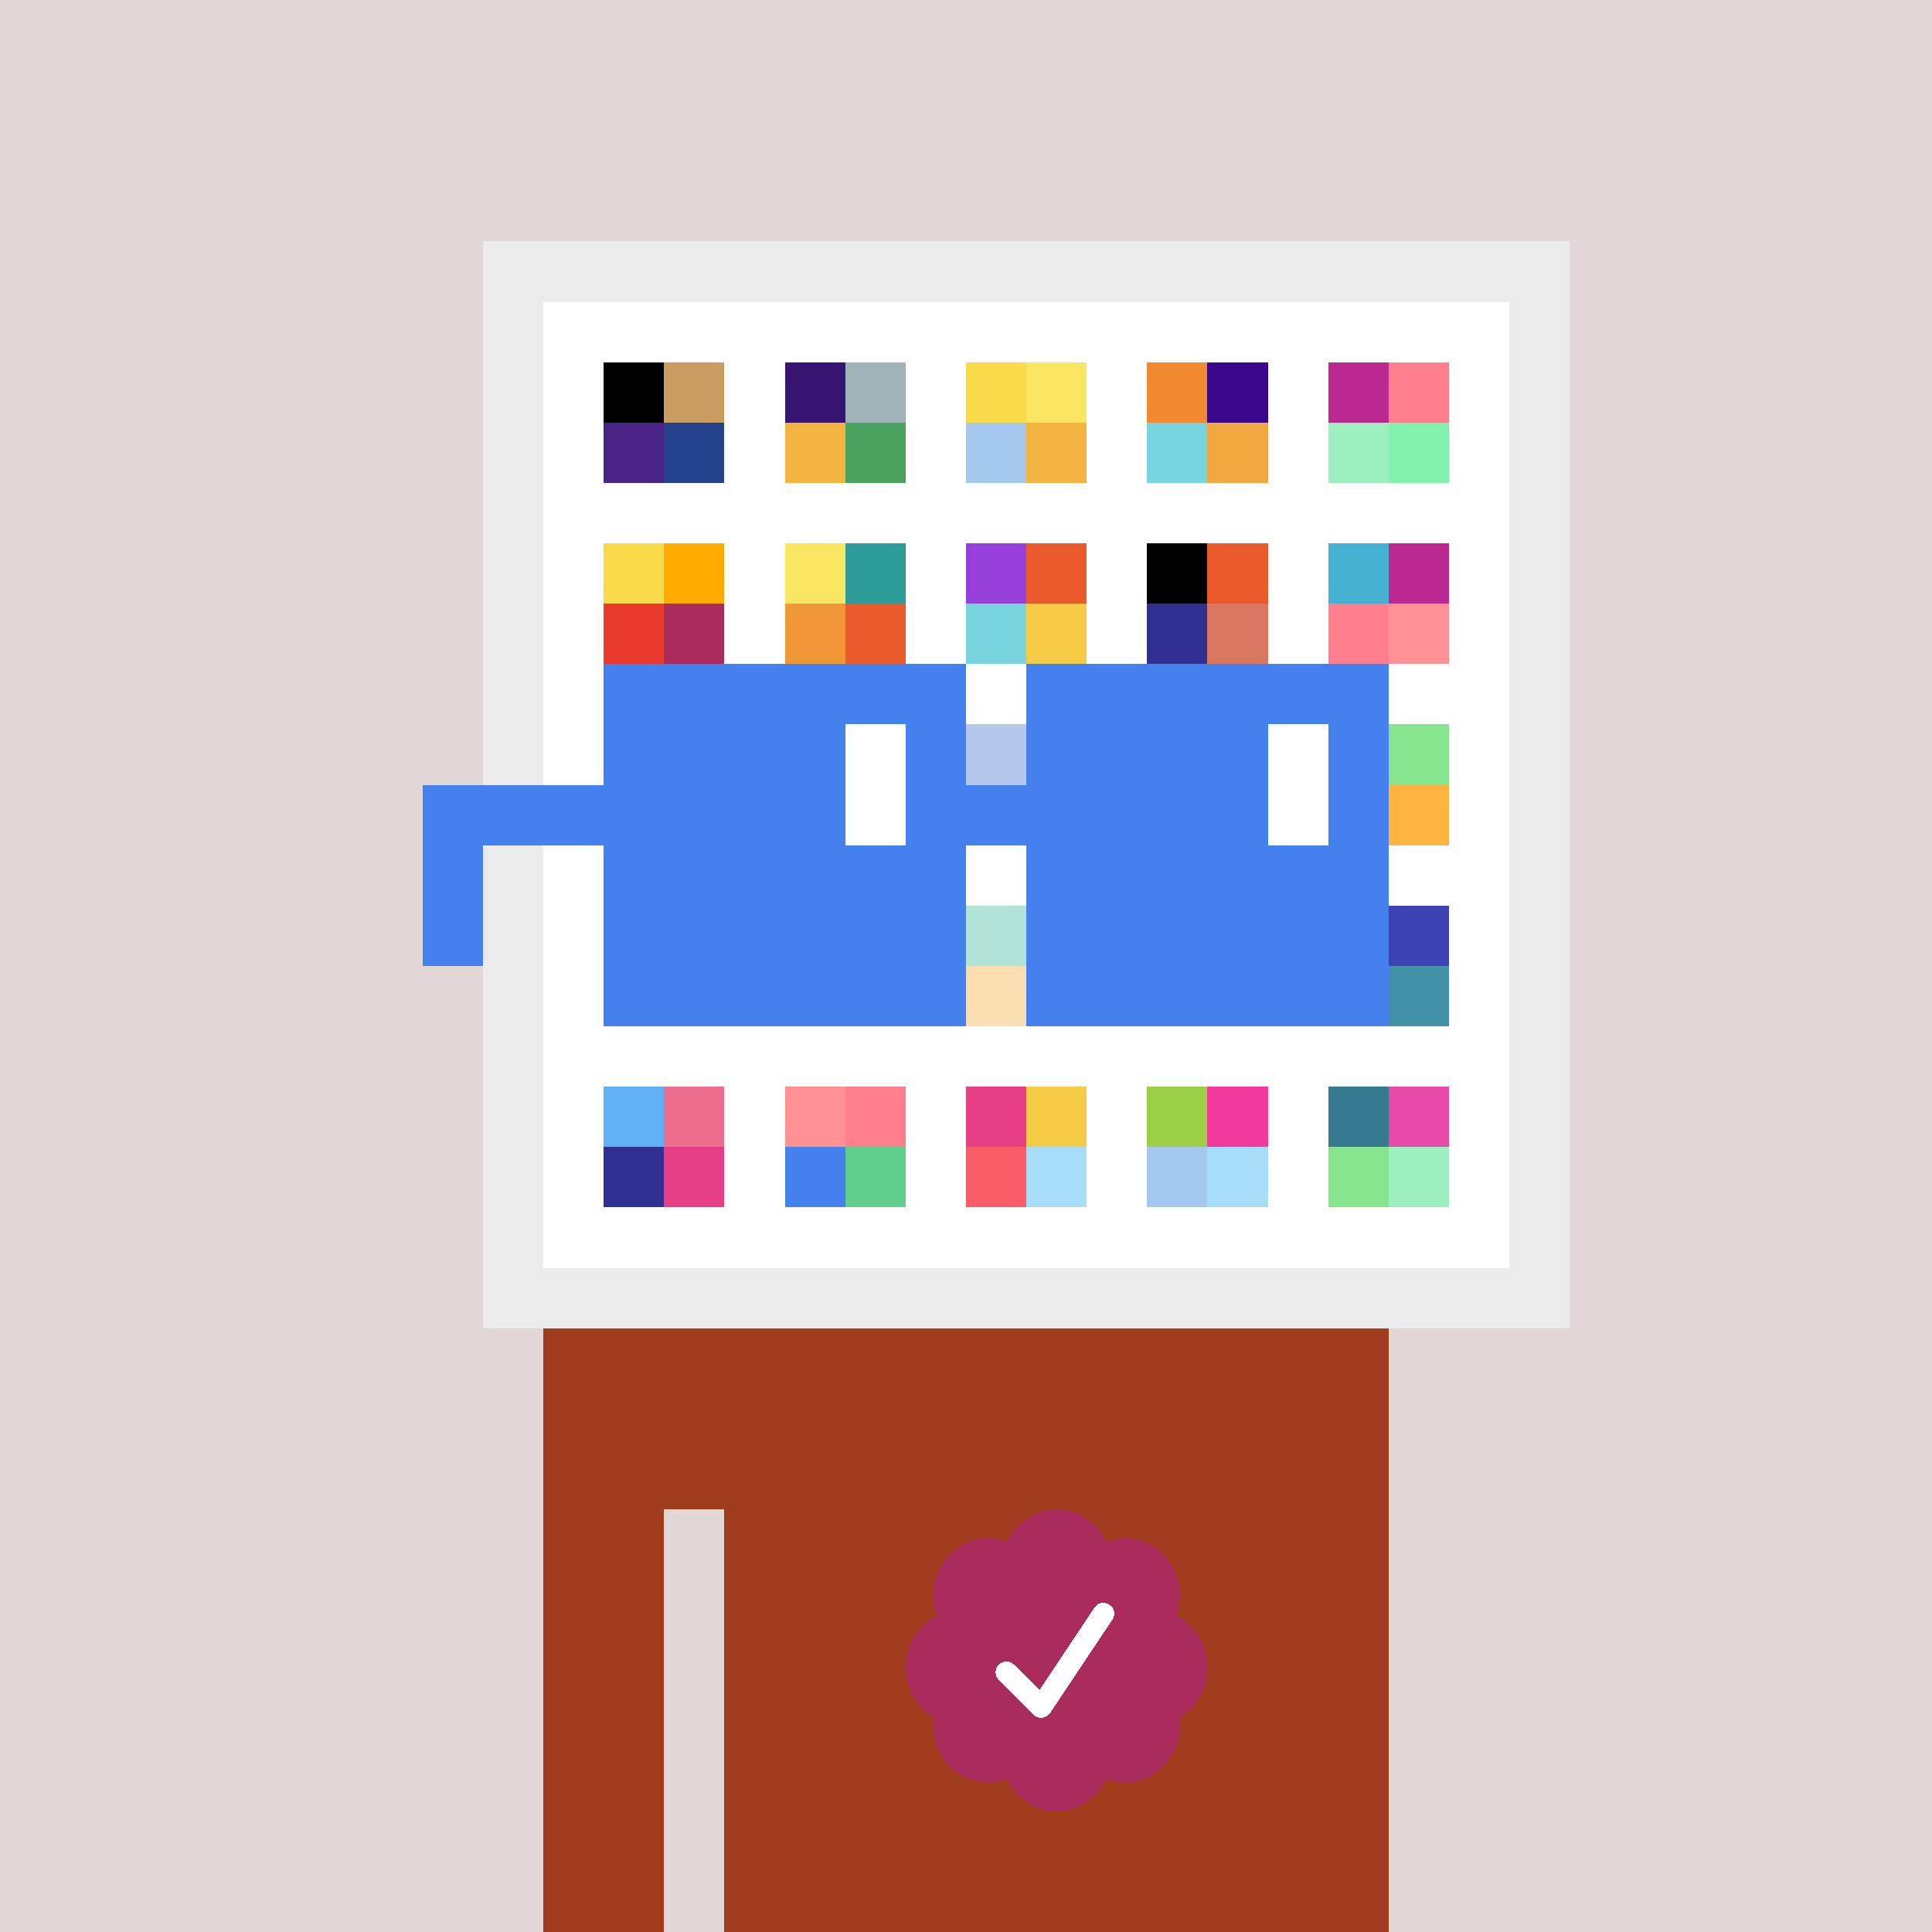 <svg xmlns="http://www.w3.org/2000/svg" viewBox="0 0 320 320" width="2000" height="2000" shape-rendering="crispEdges"><defs><style>.check{fill: #AA2C5C}</style></defs><path fill="#E1D7D5" d="M0 0h320v320H0z" /><path fill="#EBEBEB" d="M80 40h180v180H80z"/><path fill="#FFFFFF" d="M90 50h160v160H90z"/><path fill="#000000" d="M100 60h10v10h-10z"/><path fill="#4A2387" d="M100 70h10v10h-10z"/><path fill="#C99C5F" d="M110 60h10v10h-10z"/><path fill="#25438C" d="M110 70h10v10h-10z"/><path fill="#371471" d="M130 60h10v10h-10z"/><path fill="#F2B341" d="M130 70h10v10h-10z"/><path fill="#A0B3B7" d="M140 60h10v10h-10z"/><path fill="#49A25E" d="M140 70h10v10h-10z"/><path fill="#F9DB49" d="M160 60h10v10h-10z"/><path fill="#A4C8EE" d="M160 70h10v10h-10z"/><path fill="#FAE663" d="M170 60h10v10h-10z"/><path fill="#F2B341" d="M170 70h10v10h-10z"/><path fill="#F18930" d="M190 60h10v10h-10z"/><path fill="#77D3DE" d="M190 70h10v10h-10z"/><path fill="#3B088C" d="M200 60h10v10h-10z"/><path fill="#F2A840" d="M200 70h10v10h-10z"/><path fill="#BB2891" d="M220 60h10v10h-10z"/><path fill="#9DEFBF" d="M220 70h10v10h-10z"/><path fill="#FF7F8E" d="M230 60h10v10h-10z"/><path fill="#83F1AE" d="M230 70h10v10h-10z"/><path fill="#F9DA4A" d="M100 90h10v10h-10z"/><path fill="#EA3A2D" d="M100 100h10v10h-10z"/><path fill="#FFAB00" d="M110 90h10v10h-10z"/><path fill="#AA2C5C" d="M110 100h10v10h-10z"/><path fill="#FAE663" d="M130 90h10v10h-10z"/><path fill="#F09837" d="M130 100h10v10h-10z"/><path fill="#2E9D9A" d="M140 90h10v10h-10z"/><path fill="#EB5A2A" d="M140 100h10v10h-10z"/><path fill="#9741DA" d="M160 90h10v10h-10z"/><path fill="#77D3DE" d="M160 100h10v10h-10z"/><path fill="#EB5A2A" d="M170 90h10v10h-10z"/><path fill="#F6CB45" d="M170 100h10v10h-10z"/><path fill="#000000" d="M190 90h10v10h-10z"/><path fill="#322F92" d="M190 100h10v10h-10z"/><path fill="#EB5A2A" d="M200 90h10v10h-10z"/><path fill="#D97760" d="M200 100h10v10h-10z"/><path fill="#45B2D3" d="M220 90h10v10h-10z"/><path fill="#FF7F8E" d="M220 100h10v10h-10z"/><path fill="#BB2891" d="M230 90h10v10h-10z"/><path fill="#FF9193" d="M230 100h10v10h-10z"/><path fill="#4576D0" d="M160 120h10v10h-10z"/><path fill="#86E48E" d="M230 120h10v10h-10z"/><path fill="#FFB340" d="M230 130h10v10h-10z"/><path fill="#3EB8A1" d="M160 150h10v10h-10z"/><path fill="#F2A93C" d="M160 160h10v10h-10z"/><path fill="#3D43B3" d="M230 150h10v10h-10z"/><path fill="#4291A8" d="M230 160h10v10h-10z"/><path fill="#60B1F4" d="M100 180h10v10h-10z"/><path fill="#322F92" d="M100 190h10v10h-10z"/><path fill="#ED6D8E" d="M110 180h10v10h-10z"/><path fill="#E73E85" d="M110 190h10v10h-10z"/><path fill="#FF9193" d="M130 180h10v10h-10z"/><path fill="#4581EE" d="M130 190h10v10h-10z"/><path fill="#FF7F8E" d="M140 180h10v10h-10z"/><path fill="#5FCD8C" d="M140 190h10v10h-10z"/><path fill="#E73E85" d="M160 180h10v10h-10z"/><path fill="#FA5B67" d="M160 190h10v10h-10z"/><path fill="#F6CB45" d="M170 180h10v10h-10z"/><path fill="#A7DDF9" d="M170 190h10v10h-10z"/><path fill="#9CCF48" d="M190 180h10v10h-10z"/><path fill="#A4C8EE" d="M190 190h10v10h-10z"/><path fill="#F2399D" d="M200 180h10v10h-10z"/><path fill="#A7DDF9" d="M200 190h10v10h-10z"/><path fill="#367A8F" d="M220 180h10v10h-10z"/><path fill="#86E48E" d="M220 190h10v10h-10z"/><path fill="#E84AA9" d="M230 180h10v10h-10z"/><path fill="#9DEFBF" d="M230 190h10v10h-10z"/><path fill="#A03C1C" d="M90 220h20v100H90V220Zm20 0h10v30h-10v-30Zm10 0h110v100H120V220Z"/><path class="check" shape-rendering="geometricPrecision" d="M200 276.191c0-3.762-2.083-7.024-5.114-8.572a9.97 9.97 0 0 0 .567-3.333c0-5.262-4.072-9.519-9.091-9.519-1.118 0-2.19.199-3.18.595-1.472-3.184-4.586-5.362-8.181-5.362-3.595 0-6.704 2.184-8.182 5.357a8.604 8.604 0 0 0-3.182-.595c-5.023 0-9.09 4.262-9.09 9.524 0 1.176.198 2.295.565 3.333-3.028 1.548-5.112 4.805-5.112 8.572 0 3.559 1.862 6.661 4.624 8.299-.048.405-.077.81-.077 1.225 0 5.262 4.067 9.523 9.09 9.523 1.12 0 2.191-.204 3.179-.594 1.476 3.175 4.586 5.356 8.183 5.356 3.6 0 6.71-2.181 8.183-5.356.988.387 2.059.59 3.18.59 5.024 0 9.091-4.263 9.091-9.525 0-.413-.029-.818-.079-1.22 2.757-1.637 4.626-4.739 4.626-8.296v-.002Z" /><path fill="#fff" d="m184.249 268.252-10.319 15.476a1.785 1.785 0 0 1-2.478.496l-.274-.224-5.75-5.75a1.784 1.784 0 1 1 2.524-2.524l4.214 4.207 9.106-13.666a1.787 1.787 0 0 1 2.476-.493 1.784 1.784 0 0 1 .501 2.476v.002Z"/><path fill="#FFFFFF" fill-opacity=".6" d="M160 120h10v50h-10z"/><path fill="#fff" d="M130 120h-20v10h20v-10Zm0 10h-20v10h20v-10Zm0 10h-20v10h20v-10Zm0 10h-20v10h20v-10Z"/><path fill="#000" d="M150 120h-20v10h20v-10Zm0 10h-20v10h20v-10Zm0 10h-20v10h20v-10Zm0 10h-20v10h20v-10Z"/><path fill="#fff" d="M200 120h-20v10h20v-10Zm0 10h-20v10h20v-10Zm0 10h-20v10h20v-10Zm0 10h-20v10h20v-10Z"/><path fill="#000" d="M220 120h-20v10h20v-10Zm0 10h-20v10h20v-10Zm0 10h-20v10h20v-10Zm0 10h-20v10h20v-10Z"/><path fill="#4581EE" d="M160 110h-60v10h60v-10Zm70 0h-60v10h60v-10Zm-120 10h-10v10h10v-10Zm50 0h-10v10h10v-10Zm20 0h-10v10h10v-10Zm50 0h-10v10h10v-10Zm0 10h-10v10h10v-10Zm-120 10h-10v10h10v-10Zm50 0h-10v10h10v-10Zm20 0h-10v10h10v-10Zm50 0h-10v10h10v-10Zm-150 0H70v10h10v-10Zm0 10H70v10h10v-10Zm30 0h-10v10h10v-10Zm50 0h-10v10h10v-10Zm20 0h-10v10h10v-10Zm50 0h-10v10h10v-10Zm-70 10h-60v10h60v-10Zm70 0h-60v10h60v-10Zm-120-30H70v10h40v-10Zm70 0h-30v10h30v-10Z"/><path fill="#4581EE" d="M110 120h40v40h-40z"/><path fill="#4581EE" d="M180 120h40v40h-40z"/><path fill="#FFFFFF" d="M140 120h10v20h-10z"/><path fill="#FFFFFF" d="M210 120h10v20h-10z"/></svg>